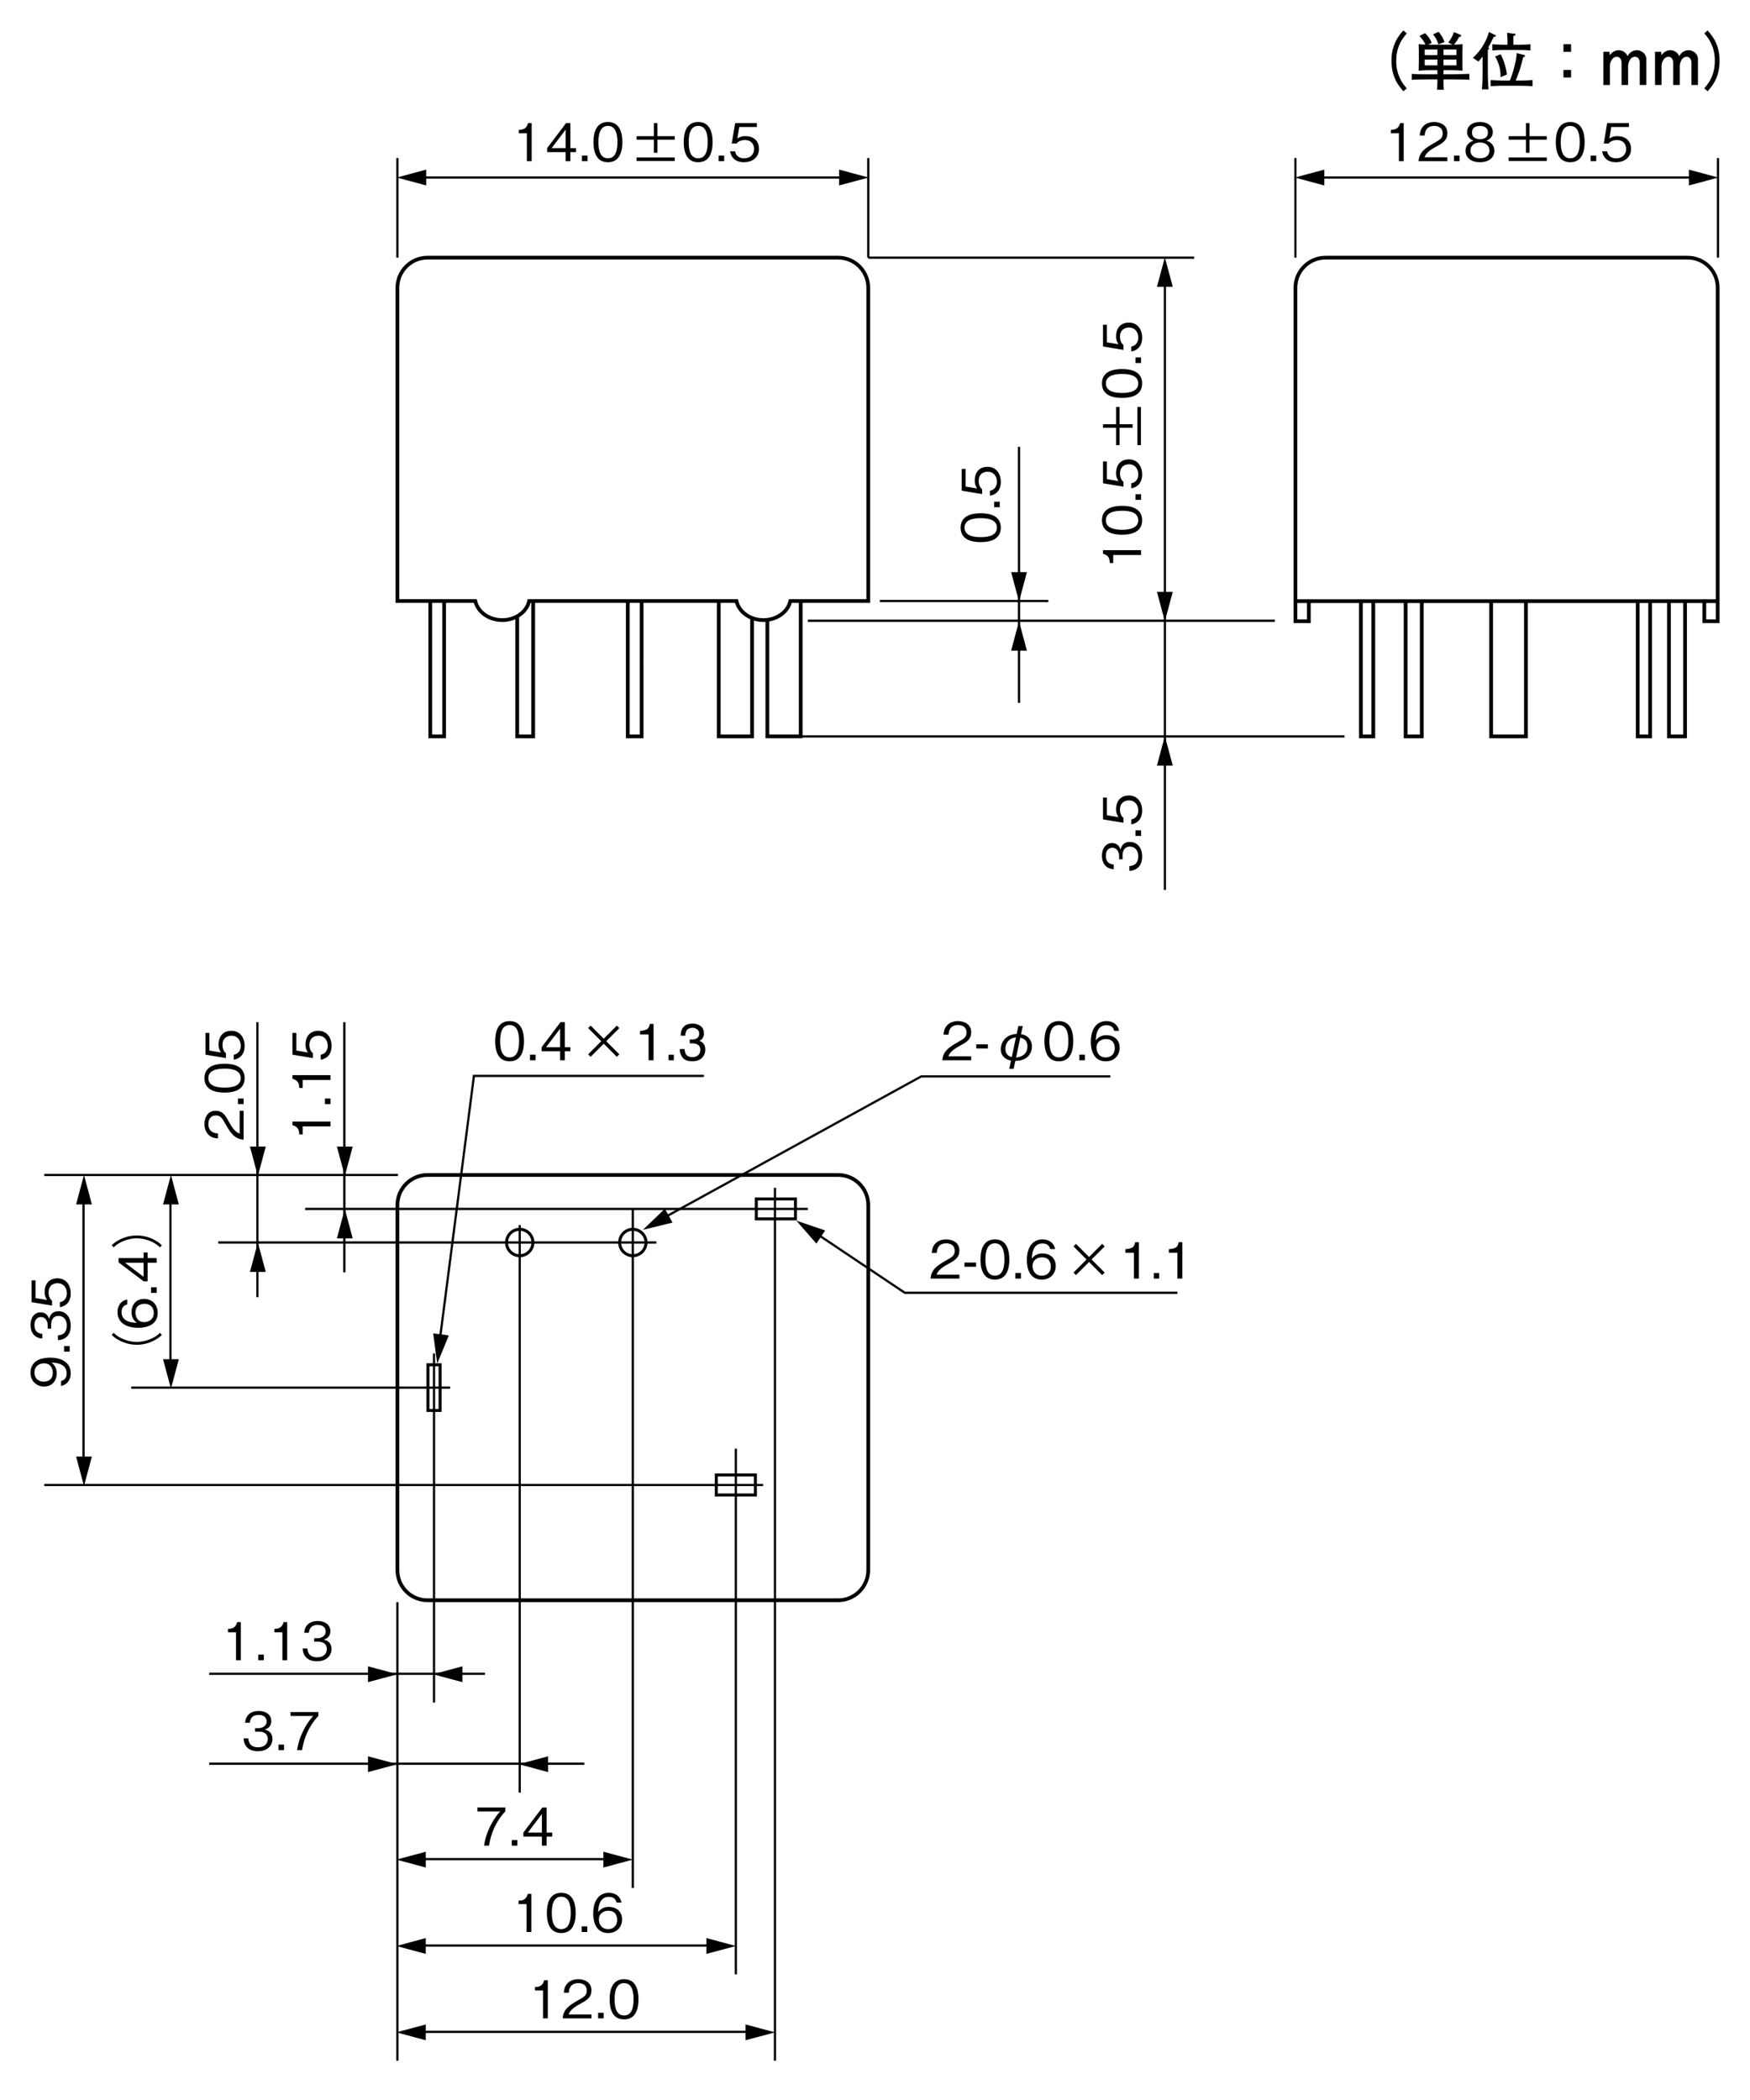 <svg xmlns="http://www.w3.org/2000/svg" xmlns:xlink="http://www.w3.org/1999/xlink" width="575" height="690"><g transform="translate(-310.452 -841.278) scale(2.863)"><use xlink:href="#a" transform="matrix(5.988 0 0 -5.994 215.23 440.578)" width="100%" height="100%"/><use xlink:href="#b" transform="matrix(5.988 0 0 -5.994 219.121 439.223)" width="100%" height="100%"/><use xlink:href="#c" transform="matrix(5.988 0 0 -5.994 220.96 440.697)" width="100%" height="100%"/><use xlink:href="#d" transform="matrix(5.988 0 0 -5.994 224.96 440.578)" width="100%" height="100%"/><use xlink:href="#e" transform="matrix(5.988 0 0 -5.994 226.283 440.697)" width="100%" height="100%"/><use xlink:href="#f" transform="matrix(5.988 0 0 -5.994 231.63 440.182)" width="100%" height="100%"/><use xlink:href="#g" transform="matrix(5.988 0 0 -5.994 237.585 440.578)" width="100%" height="100%"/><use xlink:href="#h" transform="matrix(5.988 0 0 -5.994 240.853 440.578)" width="100%" height="100%"/><use xlink:href="#g" transform="matrix(5.988 0 0 -5.994 242.579 440.578)" width="100%" height="100%"/></g><g transform="translate(-310.452 -841.28) scale(2.863)"><use xlink:href="#c" transform="matrix(5.988 0 0 -5.994 165.263 415.647)" width="100%" height="100%"/><use xlink:href="#d" transform="matrix(5.988 0 0 -5.994 169.263 415.527)" width="100%" height="100%"/><use xlink:href="#i" transform="matrix(5.988 0 0 -5.994 170.592 415.527)" width="100%" height="100%"/><use xlink:href="#f" transform="matrix(5.988 0 0 -5.994 175.933 415.132)" width="100%" height="100%"/><use xlink:href="#g" transform="matrix(5.988 0 0 -5.994 181.889 415.527)" width="100%" height="100%"/><use xlink:href="#h" transform="matrix(5.988 0 0 -5.994 185.156 415.527)" width="100%" height="100%"/><use xlink:href="#j" transform="matrix(5.988 0 0 -5.994 186.453 415.642)" width="100%" height="100%"/></g><g transform="translate(-310.452 -841.278) scale(2.863)"><use xlink:href="#a" transform="matrix(5.988 0 0 -5.994 216.583 415.527)" width="100%" height="100%"/><use xlink:href="#b" transform="matrix(5.988 0 0 -5.994 220.475 414.173)" width="100%" height="100%"/><use xlink:href="#k" transform="matrix(5.988 0 0 -5.994 223.289 416.505)" width="100%" height="100%"/><use xlink:href="#c" transform="matrix(5.988 0 0 -5.994 228.3 415.647)" width="100%" height="100%"/><use xlink:href="#d" transform="matrix(5.988 0 0 -5.994 232.3 415.527)" width="100%" height="100%"/><use xlink:href="#e" transform="matrix(5.988 0 0 -5.994 233.623 415.647)" width="100%" height="100%"/></g><g transform="translate(-310.452 -841.278) scale(2.863)"><use xlink:href="#l" transform="matrix(5.988 0 0 -5.994 163.232 505.657)" width="100%" height="100%"/><use xlink:href="#d" transform="matrix(5.988 0 0 -5.994 167.172 505.657)" width="100%" height="100%"/><use xlink:href="#i" transform="matrix(5.988 0 0 -5.994 168.501 505.657)" width="100%" height="100%"/></g><g transform="translate(-310.452 -841.28) scale(2.863)"><use xlink:href="#m" transform="matrix(5.988 0 0 -5.994 167.948 515.57)" width="100%" height="100%"/><use xlink:href="#c" transform="matrix(5.988 0 0 -5.994 171.193 515.69)" width="100%" height="100%"/><use xlink:href="#d" transform="matrix(5.988 0 0 -5.994 175.193 515.57)" width="100%" height="100%"/><use xlink:href="#e" transform="matrix(5.988 0 0 -5.994 176.516 515.69)" width="100%" height="100%"/></g><g transform="translate(-310.452 -841.28) scale(2.863)"><use xlink:href="#m" transform="matrix(5.988 0 0 -5.994 169.832 525.482)" width="100%" height="100%"/><use xlink:href="#a" transform="matrix(5.988 0 0 -5.994 173.005 525.482)" width="100%" height="100%"/><use xlink:href="#d" transform="matrix(5.988 0 0 -5.994 177.077 525.482)" width="100%" height="100%"/><use xlink:href="#c" transform="matrix(5.988 0 0 -5.994 178.4 525.602)" width="100%" height="100%"/></g><g transform="translate(-310.452 -841.28) scale(2.863)"><use xlink:href="#n" transform="matrix(5.988 0 0 -5.994 136.392 494.823)" width="100%" height="100%"/><use xlink:href="#d" transform="matrix(5.988 0 0 -5.994 140.392 494.703)" width="100%" height="100%"/><use xlink:href="#l" transform="matrix(5.988 0 0 -5.994 141.775 494.703)" width="100%" height="100%"/></g><g transform="translate(-310.452 -841.279) scale(2.863)"><use xlink:href="#m" transform="matrix(5.988 0 0 -5.994 134.6 484.378)" width="100%" height="100%"/><use xlink:href="#d" transform="matrix(5.988 0 0 -5.994 138.074 484.378)" width="100%" height="100%"/><use xlink:href="#m" transform="matrix(5.988 0 0 -5.994 139.924 484.378)" width="100%" height="100%"/><use xlink:href="#n" transform="matrix(5.988 0 0 -5.994 143.17 484.498)" width="100%" height="100%"/></g><g transform="translate(-310.452 -841.279) scale(2.863)"><use xlink:href="#m" transform="matrix(0 -5.994 -5.988 0 146.37 424.039)" width="100%" height="100%"/><use xlink:href="#d" transform="matrix(0 -5.994 -5.988 0 146.37 420.562)" width="100%" height="100%"/><use xlink:href="#m" transform="matrix(0 -5.994 -5.988 0 146.37 418.71)" width="100%" height="100%"/><use xlink:href="#o" transform="matrix(0 -5.994 -5.988 0 146.49 415.461)" width="100%" height="100%"/></g><g transform="translate(-310.452 -841.279) scale(2.863)"><use xlink:href="#a" transform="matrix(0 -5.994 -5.988 0 136.39 424.638)" width="100%" height="100%"/><use xlink:href="#d" transform="matrix(0 -5.994 -5.988 0 136.39 420.562)" width="100%" height="100%"/><use xlink:href="#c" transform="matrix(0 -5.994 -5.988 0 136.51 419.237)" width="100%" height="100%"/><use xlink:href="#o" transform="matrix(0 -5.994 -5.988 0 136.51 415.461)" width="100%" height="100%"/></g><g transform="translate(-310.452 -841.278) scale(2.863)"><use xlink:href="#p" transform="matrix(0 -5.994 -5.988 0 127.01 448.177)" width="100%" height="100%"/><use xlink:href="#e" transform="matrix(0 -5.994 -5.988 0 126.532 446.229)" width="100%" height="100%"/><use xlink:href="#d" transform="matrix(0 -5.994 -5.988 0 126.412 442.225)" width="100%" height="100%"/><use xlink:href="#i" transform="matrix(0 -5.994 -5.988 0 126.412 440.894)" width="100%" height="100%"/><use xlink:href="#q" transform="matrix(0 -5.994 -5.988 0 127.01 437.004)" width="100%" height="100%"/></g><g transform="translate(-310.452 -841.279) scale(2.863)"><symbol id="r"><path d="M.553.396c0 .055-.008.18-.065.263A.257.257 0 01.266.77.253.253 0 010 .509C0 .35.119.269.251.269c.134 0 .189.076.208.102C.456.297.446.078.253.078c-.118 0-.139.08-.147.107H.012C.039.047.155 0 .254 0c.2 0 .299.167.299.396M.444.509C.444.404.366.344.261.344.119.344.094.456.094.518c0 .113.073.177.174.177.14 0 .176-.116.176-.186z"/></symbol><use xlink:href="#r" transform="matrix(0 -5.994 -5.988 0 116.552 452.97)" width="100%" height="100%"/><use xlink:href="#d" transform="matrix(0 -5.994 -5.988 0 116.433 448.967)" width="100%" height="100%"/><use xlink:href="#n" transform="matrix(0 -5.994 -5.988 0 116.552 447.642)" width="100%" height="100%"/><use xlink:href="#o" transform="matrix(0 -5.994 -5.988 0 116.552 443.865)" width="100%" height="100%"/></g><path d="M285.283 515.89c0 5.468-4.428 9.908-9.896 9.908H140.459c-5.457 0-9.885-4.44-9.885-9.908V395.97c0-5.468 4.428-9.908 9.885-9.908h134.928c5.468 0 9.896 4.44 9.896 9.908zm0 0" fill="#fff" stroke="#000" stroke-width="1.225"/><path d="M207.923 397.221v223.114M136.713 610.863h62.454" fill="none" stroke="#000" stroke-width=".736"/><path d="M139.9 608.425l-9.684 2.595 9.684 2.594zm0 0M198.261 608.425l9.684 2.595-9.684 2.594zm0 0"/><path d="M241.772 475.99v172.726M136.713 639.244h96.303" fill="none" stroke="#000" stroke-width=".736"/><path d="M139.9 636.795l-9.684 2.606 9.684 2.594zm0 0"/><path d="M267.123 404.557l30.17 20.218h89.572" fill="none" stroke="#000" stroke-width=".736"/><path d="M271.126 404.3l-9.482-3.232 6.597 7.548zm0 0"/><path d="M216.846 400.833l85.837-47.156h62.142" fill="none" stroke="#000" stroke-width=".736"/><path d="M218.468 397.154l-7.246 6.945 9.74-2.393zm0 0"/><path d="M144.34 441.582l11.383-88.073h75.571" fill="none" stroke="#000" stroke-width=".736"/><path d="M142.326 438.105l1.331 9.952 3.813-9.281zm0 0M232.11 636.795l9.685 2.606-9.684 2.594zm0 0"/><path d="M130.573 526.424v150.662M254.632 390.277v286.809M136.713 667.614h109.163" fill="none" stroke="#000" stroke-width=".736"/><path d="M139.9 665.177l-9.684 2.594 9.684 2.594zm0 0M244.97 665.177l9.685 2.594-9.685 2.594zm0 0"/><path d="M170.763 402.533v186.446M68.734 579.507h123.254" fill="none" stroke="#000" stroke-width=".736"/><path d="M180.09 577.07l-9.684 2.594 9.684 2.594zm0 0M120.912 577.07l9.684 2.594-9.684 2.594zm0 0"/><path d="M142.606 444.713v114.71M68.734 549.952h90.6" fill="none" stroke="#000" stroke-width=".736"/><path d="M151.932 547.503l-9.684 2.606 9.684 2.594zm0 0M120.912 547.503l9.684 2.606-9.684 2.594zm0 0"/><path d="M100.258 397.221h165.188M113.14 418.054v-82.202" fill="none" stroke="#000" stroke-width=".736"/><path d="M110.702 376.724l2.595 9.695 2.594-9.695zm0 0M110.702 406.894l2.595-9.695 2.594 9.695zm0 0"/><path d="M71.698 408.247H215.66M84.58 426.229v-90.377" fill="none" stroke="#000" stroke-width=".736"/><path d="M82.13 376.724l2.595 9.695 2.595-9.695zm0 0M82.13 417.92l2.595-9.695 2.595 9.695zm0 0"/><path d="M43.126 455.93h104.78M56.009 449.78v-54.952" fill="none" stroke="#000" stroke-width=".736"/><path d="M53.57 446.592l2.595 9.695 2.594-9.695zm0 0M53.57 395.734l2.595-9.695 2.594 9.695zm0 0"/><path d="M14.555 487.923h236.197M14.555 386.061h116.209M27.437 481.772v-86.944" fill="none" stroke="#000" stroke-width=".736"/><path d="M25 478.585l2.594 9.696 2.594-9.696zm0 0M25 395.734l2.594-9.695 2.594 9.695zm0 0"/><path d="M261.364 393.945h-12.86v6.553h12.86zm0 0M248.202 484.646h-12.848v6.553h12.848zm0 0M144.596 448.426h-3.98v15.007h3.98zm0 0M207.923 412.586a4.333 4.333 0 004.327-4.339 4.324 4.324 0 00-4.327-4.327 4.331 4.331 0 00-4.328 4.327c0 2.393 1.946 4.34 4.328 4.34zm0 0M170.763 412.586a4.333 4.333 0 004.328-4.339 4.324 4.324 0 00-4.328-4.327 4.324 4.324 0 00-4.327 4.327 4.333 4.333 0 004.327 4.34zm0 0" fill="none" stroke="#000" stroke-width=".979"/><g><g transform="translate(-310.452 -841.278) scale(2.863)"><symbol id="i"><path style="line-height:normal;font-variant-ligatures:normal;font-variant-position:normal;font-variant-caps:normal;font-variant-numeric:normal;font-variant-alternates:normal;font-variant-east-asian:normal;font-feature-settings:normal;font-variation-settings:normal;text-indent:0;text-align:start;text-decoration-line:none;text-decoration-style:solid;text-decoration-color:#000;text-transform:none;text-orientation:mixed;white-space:normal;shape-padding:0;shape-margin:0;inline-size:0;isolation:auto;mix-blend-mode:normal;solid-color:#000;solid-opacity:1" d="M.552.173V.25H.445v.48H.363L0 .25V.173h.355V0h.09v.173h.107M.355.25H.086l.269.355z" color="#000" font-weight="400" font-family="sans-serif" overflow="visible"/></symbol><symbol id="d"><path style="line-height:normal;font-variant-ligatures:normal;font-variant-position:normal;font-variant-caps:normal;font-variant-numeric:normal;font-variant-alternates:normal;font-variant-east-asian:normal;font-feature-settings:normal;font-variation-settings:normal;text-indent:0;text-align:start;text-decoration-line:none;text-decoration-style:solid;text-decoration-color:#000;text-transform:none;text-orientation:mixed;white-space:normal;shape-padding:0;shape-margin:0;inline-size:0;isolation:auto;mix-blend-mode:normal;solid-color:#000;solid-opacity:1" d="M.107 0v.107H0V0z" color="#000" font-weight="400" font-family="sans-serif" overflow="visible"/></symbol><symbol id="t"><path style="line-height:normal;font-variant-ligatures:normal;font-variant-position:normal;font-variant-caps:normal;font-variant-numeric:normal;font-variant-alternates:normal;font-variant-east-asian:normal;font-feature-settings:normal;font-variation-settings:normal;text-indent:0;text-align:start;text-decoration-line:none;text-decoration-style:solid;text-decoration-color:#000;text-transform:none;text-orientation:mixed;white-space:normal;shape-padding:0;shape-margin:0;inline-size:0;isolation:auto;mix-blend-mode:normal;solid-color:#000;solid-opacity:1" d="M0 0h.73v.068H0V0m0 .409h.331V.158h.068v.251H.73v.067H.399v.251H.331V.476H0z" color="#000" font-weight="400" font-family="sans-serif" overflow="visible"/></symbol><path style="line-height:normal;font-variant-ligatures:normal;font-variant-position:normal;font-variant-caps:normal;font-variant-numeric:normal;font-variant-alternates:normal;font-variant-east-asian:normal;font-feature-settings:normal;font-variation-settings:normal;text-indent:0;text-align:start;text-decoration-line:none;text-decoration-style:solid;text-decoration-color:#000;text-transform:none;text-orientation:mixed;white-space:normal;shape-padding:0;shape-margin:0;inline-size:0;isolation:auto;mix-blend-mode:normal;solid-color:#000;solid-opacity:1" d="M169.452 312.342v-4.376h-.413c-.186.731-.67.761-1.06.785v.39h.922v3.201zM174.535 311.305v-.462h-.64v-2.877h-.492l-2.173 2.877v.462h2.126v1.037h.538v-1.037h.641m-1.18-.462h-1.61l1.61-2.128zM175.865 312.342v-.641h-.641v.641zM179.858 310.154c0-1.09-.311-2.308-1.652-2.308-1.342 0-1.659 1.205-1.659 2.308 0 1.103.317 2.308 1.659 2.308 1.34 0 1.652-1.21 1.652-2.308m-.563 0c0 1.02-.245 1.858-1.09 1.858-.838 0-1.09-.833-1.09-1.858 0-.983.234-1.858 1.09-1.858.845 0 1.09.845 1.09 1.858zM181.499 312.324h4.37v-.408h-4.37v.408m0-2.452h1.982v1.505h.407v-1.505h1.982v-.401h-1.982v-1.505h-.407v1.505h-1.982zM190.217 310.154c0-1.09-.311-2.308-1.652-2.308-1.342 0-1.659 1.205-1.659 2.308 0 1.103.317 2.308 1.659 2.308 1.34 0 1.652-1.21 1.652-2.308m-.563 0c0 1.02-.245 1.858-1.09 1.858-.838 0-1.09-.833-1.09-1.858 0-.983.234-1.858 1.09-1.858.845 0 1.09.845 1.09 1.858zM191.547 312.342v-.641h-.641v.641zM195.54 310.94c0-.96-.658-1.47-1.55-1.47a1.46 1.46 0 00-.935.283l.222-1.337h2.024v-.45h-2.497l-.39 2.35h.563c.246-.33.671-.396.94-.396.988 0 1.06.822 1.06 1.025 0 .702-.545 1.073-1.161 1.073-.497 0-.928-.281-1.018-.803h-.569c.132.75.64 1.247 1.587 1.247.928 0 1.724-.522 1.724-1.523z" color="#000" font-weight="400" font-family="sans-serif" overflow="visible"/></g><g transform="translate(-310.452 -841.278) scale(2.863)"><symbol id="s"><path d="M.553.217c0 .141-.117.184-.152.197.08.026.122.092.122.163C.523.681.44.77.277.77.118.77.03.685.03.577.03.504.074.439.153.414.118.401 0 .358 0 .217 0 .095.098 0 .277 0c.175 0 .276.092.276.217M.429.568C.429.465.344.441.277.441c-.07 0-.153.026-.153.127s.082.127.153.127c.07 0 .152-.026.152-.127m.03-.345C.459.151.411.075.277.075.142.075.094.151.094.223c0 .095.076.155.183.155C.39.378.459.313.459.223z"/></symbol><use xlink:href="#m" transform="matrix(5.988 0 0 -5.994 268.058 312.342)" width="100%" height="100%"/><use xlink:href="#a" transform="matrix(5.988 0 0 -5.994 271.231 312.342)" width="100%" height="100%"/><use xlink:href="#d" transform="matrix(5.988 0 0 -5.994 275.303 312.342)" width="100%" height="100%"/><use xlink:href="#s" transform="matrix(5.988 0 0 -5.994 276.626 312.462)" width="100%" height="100%"/><use xlink:href="#t" transform="matrix(5.988 0 0 -5.994 281.578 312.324)" width="100%" height="100%"/><use xlink:href="#c" transform="matrix(5.988 0 0 -5.994 286.985 312.462)" width="100%" height="100%"/><use xlink:href="#d" transform="matrix(5.988 0 0 -5.994 290.984 312.342)" width="100%" height="100%"/><use xlink:href="#o" transform="matrix(5.988 0 0 -5.994 292.308 312.462)" width="100%" height="100%"/></g><g transform="translate(-310.452 -841.278) scale(2.863)"><use xlink:href="#m" transform="matrix(0 -5.994 -5.988 0 239.393 358.46)" width="100%" height="100%"/><use xlink:href="#c" transform="matrix(0 -5.994 -5.988 0 239.513 355.212)" width="100%" height="100%"/><use xlink:href="#d" transform="matrix(0 -5.994 -5.988 0 239.393 351.207)" width="100%" height="100%"/><use xlink:href="#o" transform="matrix(0 -5.994 -5.988 0 239.513 349.883)" width="100%" height="100%"/><use xlink:href="#t" transform="matrix(0 -5.994 -5.988 0 239.375 344.925)" width="100%" height="100%"/><use xlink:href="#c" transform="matrix(0 -5.994 -5.988 0 239.513 339.512)" width="100%" height="100%"/><use xlink:href="#d" transform="matrix(0 -5.994 -5.988 0 239.393 335.508)" width="100%" height="100%"/><use xlink:href="#o" transform="matrix(0 -5.994 -5.988 0 239.513 334.184)" width="100%" height="100%"/></g><g transform="translate(-310.452 -841.28) scale(2.863)"><use xlink:href="#c" transform="matrix(0 -5.994 -5.988 0 223.292 356.063)" width="100%" height="100%"/><use xlink:href="#d" transform="matrix(0 -5.994 -5.988 0 223.173 352.059)" width="100%" height="100%"/><use xlink:href="#o" transform="matrix(0 -5.994 -5.988 0 223.292 350.734)" width="100%" height="100%"/></g><g transform="translate(-310.452 -841.28) scale(2.863)"><use xlink:href="#n" transform="matrix(0 -5.994 -5.988 0 239.513 393.785)" width="100%" height="100%"/><use xlink:href="#d" transform="matrix(0 -5.994 -5.988 0 239.393 389.78)" width="100%" height="100%"/><use xlink:href="#o" transform="matrix(0 -5.994 -5.988 0 239.513 388.456)" width="100%" height="100%"/></g><path d="M451.232 194.572h-4.082v47.392h4.082zm0 0M542.19 194.572h-4.081v47.392h4.081zm0 0M467.144 194.572h-5.3v47.392h5.3zm0 0M501.374 194.572h-11.428v47.392h11.428zm0 0" fill="#fff" stroke="#000" stroke-width="1.225"/><path d="M553.675 194.572h-5.312v47.392h5.312zm0 0" fill="#fff"/><path d="M553.663 194.572h-5.3v47.392h5.3zm0 0" fill="none" stroke="#000" stroke-width="1.225"/><path d="M554.502 84.66h-118.97c-5.469 0-9.897 4.428-9.897 9.907V204.11h4.406v-6.587h129.952v6.587h4.395V94.567c0-5.48-4.429-9.908-9.886-9.908" fill="#fff"/><path d="M554.502 84.66h-118.97c-5.469 0-9.897 4.428-9.897 9.907v109.555h4.406v-6.598h129.952v6.598h4.394V94.567c0-5.48-4.428-9.908-9.885-9.908zm0 0" fill="none" stroke="#000" stroke-width="1.225"/><path d="M145.927 194.572h-4.54v47.392h4.54zm0 0" fill="#fff"/><path d="M145.927 194.572h-4.551v47.392h4.551zm0 0" fill="none" stroke="#000" stroke-width="1.225"/><path d="M210.82 194.572h-4.54v47.392h4.54zm0 0" fill="#fff"/><path d="M210.82 194.572h-4.552v47.392h4.551zm0 0" fill="none" stroke="#000" stroke-width="1.225"/><path d="M175.192 194.572h-5.245v47.392h5.245zm0 0" fill="#fff" stroke="#000" stroke-width="1.225"/><path d="M247.118 194.572h-10.96v47.392h10.96zm0 0" fill="#fff"/><path d="M247.118 194.572H236.17v47.392h10.948zm0 0" fill="none" stroke="#000" stroke-width="1.225"/><path d="M263.086 194.572h-10.959v47.392h10.96zm0 0" fill="#fff" stroke="#000" stroke-width="1.225"/><path d="M285.283 84.66V51.927M130.573 84.66V51.927M135.483 58.336h143.55" fill="none" stroke="#000" stroke-width=".736"/><path d="M140.045 55.73l-9.684 2.606 9.684 2.594zm0 0M275.711 55.73l9.695 2.606-9.695 2.594zm0 0"/><path d="M564.477 84.66V51.927M425.635 84.66V51.927M430.555 58.336h127.67" fill="none" stroke="#000" stroke-width=".736"/><path d="M435.118 55.73l-9.684 2.606 9.684 2.594zm0 0M554.916 60.93l9.684-2.594-9.684-2.595zm0 0"/><path d="M392.367 84.66H285.283M418.903 203.965H265.446M382.75 292.419V90.921" fill="none" stroke="#000" stroke-width=".736"/><path d="M380.145 194.471l2.594 9.696 2.594-9.696zm0 0M380.145 94.231l2.594-9.695 2.594 9.695zm0 0"/><path d="M441.749 241.964h-182.42" fill="none" stroke="#000" stroke-width=".736"/><path d="M380.145 251.536l2.594-9.696 2.594 9.696zm0 0"/><path d="M344.45 197.48h-55.33M334.822 230.926v-84.114" fill="none" stroke="#000" stroke-width=".736"/><path d="M332.228 187.986l2.594 9.695 2.594-9.695zm0 0M332.228 213.795l2.594-9.695 2.594 9.695zm0 0"/><path d="M430.04 197.524h-4.405M559.993 197.524h4.395" fill="none" stroke="#000" stroke-width="1.225"/><path d="M285.283 94.567c0-5.468-4.428-9.908-9.896-9.908H140.459c-5.457 0-9.886 4.44-9.886 9.908V197.48h25.597c.772 3.556 4.429 6.262 8.846 6.262s8.073-2.706 8.845-6.262h68.124c.771 3.556 4.428 6.262 8.845 6.262 4.417 0 8.085-2.706 8.857-6.262h25.596zm0 0" fill="#fff"/><path d="M285.283 94.567c0-5.48-4.428-9.908-9.896-9.908H140.459c-5.457 0-9.885 4.429-9.885 9.908V197.48h25.596c.772 3.556 4.429 6.262 8.846 6.262s8.073-2.706 8.845-6.262h68.124c.771 3.556 4.428 6.262 8.856 6.262 4.406 0 8.063-2.706 8.846-6.262h25.596zm0 0" fill="none" stroke="#000" stroke-width="1.225"/></g><symbol id="m"><path d="M.246 0v.73H.177C.146.608.065.603 0 .599V.534h.154V0z"/></symbol><symbol id="a"><path d="M.553 0v.075H.115c.02.046.045.109.229.207.134.071.209.126.209.255C.553.702.403.75.299.75.263.75.158.744.089.667.031.604.027.533.024.491h.095c.002.039.01.184.182.184.068 0 .162-.028.162-.143C.463.44.414.413.305.351.122.247.015.174 0 0z"/></symbol><use xlink:href="#cB" transform="matrix(9.605 0 0 -9.605 90.376 186.418)" width="100%" height="100%"/><symbol id="p"><path d="M.188.96A.545.545 0 01.094.834.732.732 0 010 .48C0 .359.033.235.094.126A.545.545 0 01.188 0l.041.036a.502.502 0 00-.09.121.703.703 0 00-.084.323c0 .108.031.224.084.323a.502.502 0 00.09.121z"/></symbol><symbol id="o"><path d="M.553.254c0 .16-.11.245-.259.245A.244.244 0 01.138.452l.037.223h.338V.75H.096L.031.358h.094c.041.055.112.066.157.066.165 0 .177-.137.177-.171C.459.136.368.074.265.074.182.074.11.121.095.208H0C.022.083.107 0 .265 0 .42 0 .553.087.553.254z"/></symbol><symbol id="c"><path d="M.553.385C.553.567.501.77.277.77.053.77 0 .569 0 .385S.053 0 .277 0c.224 0 .276.202.276.385m-.094 0c0-.17-.041-.31-.182-.31-.14 0-.182.139-.182.31 0 .164.039.31.182.31.141 0 .182-.141.182-.31z"/></symbol><symbol id="q"><path d="M.041 0c.04.043.064.071.094.126A.732.732 0 01.229.48a.732.732 0 01-.094.354.545.545 0 01-.094.126L0 .924A.502.502 0 00.09.803.703.703 0 00.174.48.703.703 0 00.09.157.502.502 0 000 .036z"/></symbol><symbol id="l"><path d="M.534.655V.73H0V.655h.436a1.18 1.18 0 01-.2-.303A1.152 1.152 0 01.127 0h.095c.037.245.142.475.312.655z"/></symbol><symbol id="e"><path d="M.553.26C.553.42.434.5.303.5A.239.239 0 01.095.399C.098.473.107.692.3.692c.119 0 .14-.08.147-.108h.094C.514.726.394.77.3.77.118.77 0 .629 0 .369 0 .242.038 0 .288 0c.163 0 .265.115.265.26M.459.252c0-.11-.07-.177-.174-.177-.136 0-.176.112-.176.186 0 .112.089.165.181.165.05 0 .102-.014.133-.055A.2.2 0 00.459.252z"/></symbol><use xlink:href="#cQ" transform="matrix(7.82 0 0 -7.82 160.033 210.683)" width="100%" height="100%"/><use xlink:href="#cQ" transform="matrix(7.82 0 0 -7.82 183.493 222.75)" width="100%" height="100%"/><use xlink:href="#cQ" transform="matrix(7.82 0 0 -7.82 206.953 234.816)" width="100%" height="100%"/><use xlink:href="#cQ" transform="matrix(7.82 0 0 -7.82 160.033 246.882)" width="100%" height="100%"/><use xlink:href="#dl" transform="matrix(7.82 0 0 -7.82 107.248 293.181)" width="100%" height="100%"/><g><path style="line-height:normal;font-variant-ligatures:normal;font-variant-position:normal;font-variant-caps:normal;font-variant-numeric:normal;font-variant-alternates:normal;font-variant-east-asian:normal;font-feature-settings:normal;font-variation-settings:normal;text-indent:0;text-align:start;text-decoration-line:none;text-decoration-style:solid;text-decoration-color:#000;text-transform:none;text-orientation:mixed;white-space:normal;shape-padding:0;shape-margin:0;inline-size:0;isolation:auto;mix-blend-mode:normal;solid-color:#000;solid-opacity:1" d="M462.231 29.02a12.792 12.792 0 01-3.458-9.02c0-4.854 2.083-7.375 3.458-9.02l-1.104-.98a13.854 13.854 0 00-3.917 10c0 5.396 2.292 8.104 3.917 10zM482.793 26.208V24.25c-1.957.101-3.916.157-5.875.166h-2.625v-1.354h1.917c1.75 0 3.146.063 4.354.167a78.188 78.188 0 01-.063-3.125v-2.459l.063-3.125a33.27 33.27 0 01-2.813.146 11.875 11.875 0 001.667-2.562c.27.02.646.02.646-.375 0-.188-.125-.271-.271-.334l-2.083-.854a10.417 10.417 0 01-1.854 3.417l1.416.708-1.062.021h-5.73l-1.27-.02 1.208-.563a8.438 8.438 0 00-2.208-3.209l-1.834.938a9.417 9.417 0 011.98 2.812c-1.105-.02-1.75-.083-2.23-.125.042.98.063 2.146.063 3.125v2.459l-.063 3.125a50.37 50.37 0 014.355-.167h1.812v1.354h-3.104c-1.771 0-3.563 0-5.333-.146v1.938l1.27-.063 4.146-.041h3.021c0 1.312-.042 2.104-.125 3.375h2.208c-.083-1.25-.083-1.667-.083-3.375h2.625c1.208 0 4.833.02 5.875.104m-4.25-8.104h-4.25V16.27h4.25v1.834m0 3.375h-4.25v-1.896h4.25v1.896m-6.25-3.375h-4.167V16.27h4.167v1.834m0 3.375h-4.167v-1.896h4.167v1.896m2.333-7.667a9.646 9.646 0 00-1.958-3.354l-1.833.833a8.188 8.188 0 011.77 3.313zM502.877 16.584v-2.042a47.5 47.5 0 01-4.229.167h-1.375a29.68 29.68 0 010-2.834 6.54 6.54 0 00.52-.291c.063-.042.168-.125.168-.271 0-.167-.042-.188-.417-.23l-2.354-.291c.062 1.02.146 3.062.104 3.917h-.77c-.647 0-2.75-.042-4.188-.167v2.042a46.895 46.895 0 014.187-.167h4.125c.083 0 2.438 0 4.23.167m.666 11.75v-2.042a57.708 57.708 0 01-4.646.167h-.896c.354-.771 1.188-2.98 1.563-4.23l.916-3.395c.128-.071.26-.134.396-.188.063-.042.188-.104.188-.292 0-.187-.125-.25-.292-.291l-2.458-.625c.083 2.146-1.459 7.396-2.23 9.02h-1.729a73.75 73.75 0 01-4.583-.166v2.042a55.815 55.815 0 014.583-.167h4.542c.167 0 2.646 0 4.646.167m-8.417-3.834a19.833 19.833 0 00-2.062-6.687l-1.834.77a11.875 11.875 0 011.792 6.771l2.104-.854m-3.604-12.75c0-.083-.02-.125-.312-.27l-1.98-.959a18.125 18.125 0 01-5.291 8.48l1.833 1.228a15.5 15.5 0 001.354-1.687v3.917c0 4.666-.083 5.187-.229 6.895h2.208c-.25-2.104-.25-5.833-.25-7v-5.979c.188-.104.417-.27.417-.458 0-.167-.146-.25-.27-.313.853-1.5 1.437-2.77 1.77-3.479.417-.041.75-.083.75-.375zM513.71 22.981v2.48h2.5v-2.48h-2.5m0-8.437v2.479h2.5v-2.48zM540.919 27.915v-8.542c0-1.729-1.646-2.875-3.104-2.875a3.437 3.437 0 00-3.042 1.98c-.854-1.98-2.73-1.98-2.917-1.98a3.396 3.396 0 00-2.896 1.688l-.145-1.188h-2v10.917h2.145v-6.23c0-1.166.75-3.02 2.271-3.02 1.063 0 1.563.98 1.563 1.896v7.354h2.146v-6.23c0-.603.458-3.02 2.27-3.02 1.063 0 1.563.98 1.563 1.917v7.333zM557.896 27.915v-8.542c0-1.729-1.646-2.875-3.104-2.875a3.437 3.437 0 00-3.042 1.98c-.854-1.98-2.729-1.98-2.916-1.98a3.396 3.396 0 00-2.896 1.688l-.146-1.188h-2v10.917h2.146v-6.23c0-1.166.75-3.02 2.27-3.02 1.063 0 1.563.98 1.563 1.896v7.354h2.146v-6.23c0-.603.458-3.02 2.27-3.02 1.063 0 1.563.98 1.563 1.917v7.333zM561.083 30c1.604-1.896 3.917-4.604 3.917-10s-2.313-8.104-3.917-10l-1.104.98a12.792 12.792 0 013.458 9.02c0 4.854-2.083 7.375-3.458 9.02z" color="#000" font-weight="400" font-family="sans-serif" overflow="visible"/></g><use xlink:href="#dl" transform="matrix(6.035 0 0 -6.035 431.713 553.38)" width="100%" height="100%"/><use xlink:href="#dl" transform="matrix(6.035 0 0 -6.035 452.491 553.38)" width="100%" height="100%"/><use xlink:href="#dl" transform="matrix(6.035 0 0 -6.035 145.708 553.38)" width="100%" height="100%"/><symbol id="b"><path d="M.223 0v.08H0V0z"/></symbol><symbol id="f"><path d="M.048 0l.251.251L.55 0l.048.048-.251.251.251.251L.55.598.299.347.048.598 0 .55.251.299 0 .048z"/></symbol><symbol id="g"><path d="M0 .495v.068a.362.362 0 01.133.03c.025.015.044.05.056.103h.07V0H.164v.495z"/></symbol><symbol id="h"><path d="M0 .106h.102V0H0z"/></symbol><symbol id="j"><path d="M.236 0C.153 0 .093.023.056.068A.254.254 0 000 .234h.092A.228.228 0 01.117.135C.14.098.181.08.241.08a.16.16 0 01.111.037.122.122 0 01.042.096C.394.26.379.295.35.314a.222.222 0 01-.123.029.344.344 0 01-.036-.001v.077A.438.438 0 01.234.417c.033 0 .06.005.08.016.038.018.057.05.057.097a.095.095 0 01-.038.08.138.138 0 01-.086.03C.188.64.147.62.125.58a.203.203 0 01-.02-.09H.017c0 .052.01.096.03.133.037.065.1.097.19.097A.255.255 0 00.403.671C.443.64.462.594.462.534A.154.154 0 00.427.429.146.146 0 00.372.39.15.15 0 00.458.332a.174.174 0 00.03-.106.215.215 0 00-.065-.163C.379.021.317 0 .236 0z"/></symbol><symbol id="k"><path d="M.279.151c.043.002.139.005.216.062a.265.265 0 01.102.214.23.23 0 01-.209.235l.033.157H.337L.305.667C.073.657 0 .482 0 .374 0 .267.069.18.197.157L.163 0h.084l.032.151m.095.445C.408.588.511.562.511.431.511.256.362.221.293.216l.081.38M.211.224C.118.249.089.31.089.384c0 .102.064.203.202.217z"/></symbol><symbol id="n"><path d="M.553.234c0 .142-.108.169-.149.18.031.01.127.041.127.165C.531.692.434.77.288.77.176.77.044.722.03.545h.09a.17.17 0 00.037.1c.032.038.082.05.13.05.122 0 .154-.07.154-.126 0-.097-.1-.128-.156-.128H.22V.375h.077c.078 0 .166-.034.166-.14 0-.089-.062-.16-.185-.16-.175 0-.184.132-.187.17H0C.003.207.006.155.046.099.101.021.192 0 .276 0c.176 0 .277.104.277.234z"/></symbol><g transform="translate(617.78 -133.582)"><use xlink:href="#u" x="431.713" y="553.379" width="100%" height="100%"/></g><g transform="translate(617.78 -133.582)"><use xlink:href="#u" x="452.491" y="553.379" width="100%" height="100%"/></g><g transform="translate(617.78 -133.582)"><use xlink:href="#u" x="145.708" y="553.379" width="100%" height="100%"/></g></svg>